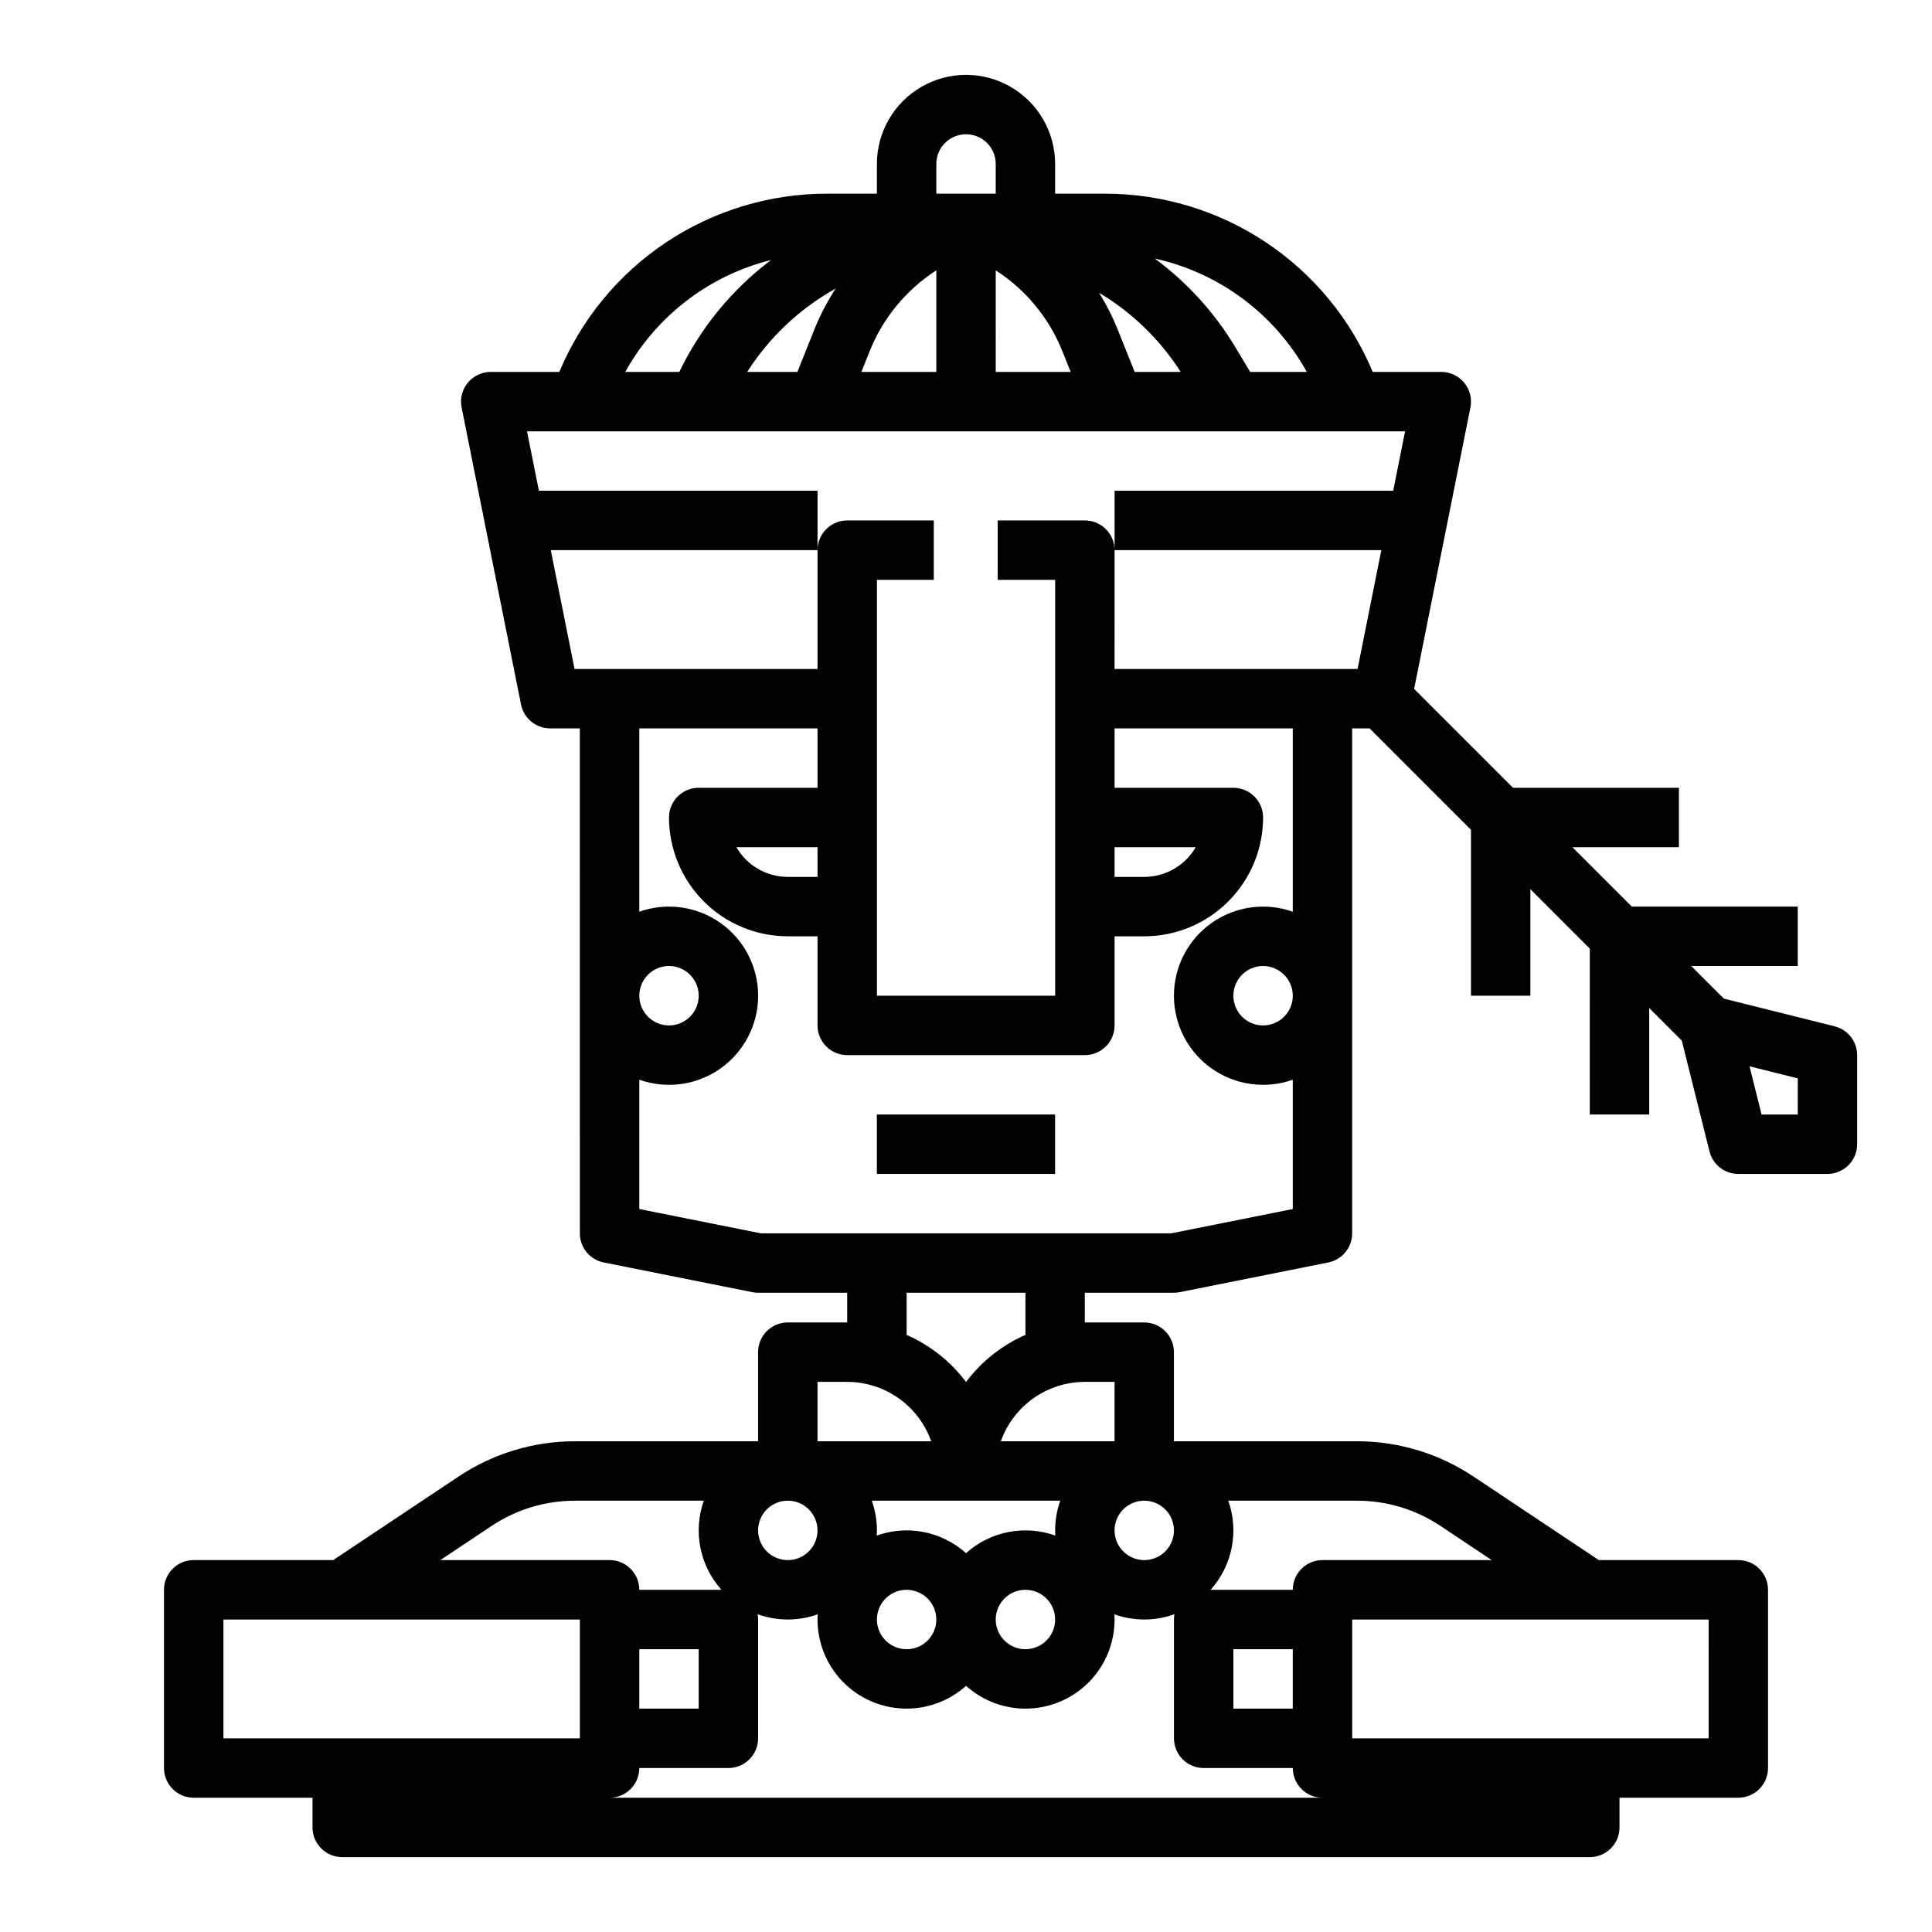 <?xml version="1.0" encoding="UTF-8"?>
<!-- The Best Svg Icon site in the world: iconSvg.co, Visit us! https://iconsvg.co -->
<svg fill="#000000" width="800px" height="800px" version="1.1" viewBox="144 144 512 512" xmlns="http://www.w3.org/2000/svg">
 <g>
  <path d="m630.2 415.98-29.371-7.344-8.637-8.633h28.227v-15.746h-43.969l-15.742-15.742h28.223v-15.746h-43.969l-26.203-26.203 14.918-74.586c0.461-2.312-0.137-4.711-1.633-6.535-1.496-1.824-3.731-2.883-6.09-2.883h-18.172c-5.848-14-15.707-25.957-28.336-34.363-12.633-8.406-27.469-12.883-42.641-12.871h-13.188v-7.871c0-8.438-4.5-16.234-11.809-20.453-7.305-4.219-16.309-4.219-23.613 0-7.309 4.219-11.809 12.016-11.809 20.453v7.871h-13.188c-15.172-0.012-30.008 4.465-42.637 12.871s-22.488 20.363-28.336 34.363h-18.176c-2.359 0-4.594 1.059-6.09 2.879-1.496 1.824-2.094 4.223-1.629 6.535l15.742 78.719v0.004c0.738 3.68 3.969 6.328 7.719 6.328h7.871l0.004 133.82c-0.004 3.75 2.648 6.984 6.328 7.719l39.359 7.871c0.508 0.102 1.023 0.152 1.543 0.152h23.617v7.871h-15.746c-4.348 0-7.871 3.527-7.871 7.875v23.617l-48.484-0.004c-11.004-0.008-21.766 3.25-30.918 9.363l-33.188 22.125h-36.98c-4.348 0-7.871 3.527-7.871 7.875v47.23c0 2.09 0.832 4.09 2.305 5.566 1.477 1.477 3.481 2.305 5.566 2.305h31.488v7.875c0 2.086 0.832 4.09 2.309 5.566 1.477 1.473 3.477 2.305 5.566 2.305h330.62c2.086 0 4.09-0.832 5.566-2.305 1.477-1.477 2.305-3.481 2.305-5.566v-7.871h31.488v-0.004c2.086 0 4.09-0.828 5.566-2.305 1.477-1.477 2.305-3.477 2.305-5.566v-47.23c0-2.09-0.828-4.09-2.305-5.566-1.477-1.477-3.481-2.309-5.566-2.309h-36.977l-33.191-22.125c-9.152-6.113-19.91-9.371-30.918-9.363h-48.484v-23.613c0-2.09-0.828-4.09-2.305-5.566-1.477-1.477-3.477-2.309-5.566-2.309h-15.742v-7.871h23.617-0.004c0.52 0 1.035-0.051 1.547-0.152l39.359-7.871c3.68-0.734 6.328-3.969 6.328-7.719v-133.82h4.609l26.879 26.875v43.973h15.742v-28.227l15.742 15.742 0.004 43.973h15.742v-28.227l8.637 8.637 7.344 29.371c0.875 3.504 4.023 5.961 7.637 5.961h23.617c2.086 0 4.09-0.828 5.566-2.305 1.473-1.477 2.305-3.477 2.305-5.566v-23.617c0-3.609-2.461-6.758-5.965-7.637zm-139.89-173.42h-15l-3.902-6.504c-5.504-9.18-12.77-17.18-21.379-23.539 17.113 3.773 31.785 14.715 40.281 30.043zm-124.84-22.094c-2.231 3.406-4.117 7.019-5.633 10.793l-4.519 11.301h-13.301c5.863-9.195 13.922-16.789 23.453-22.094zm8.988 16.641h-0.004c3.523-8.816 9.703-16.316 17.68-21.461v26.914h-19.859zm33.422-21.461c7.981 5.144 14.16 12.645 17.68 21.465l2.18 5.449h-19.859zm36.816 26.914-4.519-11.297c-1.348-3.359-2.988-6.594-4.906-9.668 8.742 5.211 16.145 12.387 21.621 20.965zm-52.562-55.105c0-4.348 3.527-7.871 7.875-7.871s7.871 3.523 7.871 7.871v7.871h-15.746zm-43.797 25.445c-10.355 7.805-18.691 17.977-24.312 29.66h-14.324c8.211-14.812 22.203-25.555 38.637-29.66zm20.184 297.31c4.879 0.008 9.641 1.523 13.625 4.34 3.988 2.82 7.004 6.805 8.637 11.402h-30.137v-15.742zm86.594 39.359h-0.004c0 3.184-1.918 6.055-4.859 7.273-2.941 1.219-6.328 0.543-8.578-1.707s-2.926-5.637-1.707-8.578c1.219-2.941 4.09-4.859 7.273-4.859 4.348 0.004 7.867 3.527 7.871 7.871zm-31.445 1.367-0.004 0.004c-3.996-1.426-8.305-1.746-12.469-0.926-4.168 0.82-8.031 2.75-11.188 5.59-3.16-2.84-7.023-4.769-11.188-5.59-4.164-0.82-8.473-0.5-12.473 0.926 0.027-0.453 0.043-0.91 0.043-1.367v-0.004c0-2.68-0.457-5.344-1.355-7.871h49.941c-0.898 2.527-1.355 5.191-1.355 7.871 0 0.461 0.02 0.914 0.043 1.371zm-0.047 22.25c0 3.184-1.918 6.055-4.859 7.273s-6.328 0.543-8.578-1.707c-2.25-2.254-2.926-5.637-1.707-8.578s4.09-4.859 7.273-4.859c4.348 0.004 7.867 3.523 7.871 7.871zm-31.488 0c0 3.184-1.918 6.055-4.859 7.273s-6.324 0.543-8.578-1.707c-2.25-2.254-2.926-5.637-1.707-8.578s4.09-4.859 7.273-4.859c4.348 0.004 7.867 3.523 7.871 7.871zm-31.488-23.617c0 3.184-1.918 6.055-4.859 7.273s-6.324 0.543-8.578-1.707c-2.25-2.25-2.926-5.637-1.707-8.578 1.219-2.941 4.09-4.859 7.273-4.859 4.348 0.004 7.867 3.527 7.871 7.871zm-86.41-1.156c6.566-4.387 14.289-6.723 22.184-6.715h34.094c-1.414 3.992-1.727 8.293-0.906 12.449 0.824 4.156 2.754 8.016 5.586 11.168h-21.777c0-2.09-0.828-4.09-2.305-5.566-1.477-1.477-3.481-2.309-5.566-2.309h-44.852zm39.18 32.645h15.742v15.742l-15.742 0.004zm-110.21-7.871h94.465v31.488h-94.465zm102.34 47.23c2.086 0 4.09-0.828 5.566-2.305 1.477-1.477 2.305-3.477 2.305-5.566h23.617c2.086 0 4.09-0.828 5.566-2.305 1.477-1.477 2.305-3.481 2.305-5.566v-31.488c-0.004-0.469-0.047-0.938-0.133-1.398 5.144 1.855 10.77 1.863 15.918 0.027-0.027 0.453-0.043 0.91-0.043 1.367v0.004c-0.004 6.113 2.367 11.988 6.609 16.391 4.242 4.402 10.027 6.988 16.137 7.211 6.109 0.223 12.066-1.938 16.617-6.019 4.551 4.082 10.508 6.242 16.617 6.019 6.109-0.223 11.895-2.809 16.137-7.211 4.242-4.402 6.609-10.277 6.606-16.391 0-0.461-0.016-0.914-0.043-1.367v-0.004c5.148 1.836 10.773 1.828 15.918-0.027-0.086 0.461-0.129 0.93-0.133 1.398v31.488c0 2.086 0.832 4.09 2.309 5.566 1.473 1.477 3.477 2.305 5.566 2.305h23.617-0.004c0 2.09 0.832 4.09 2.305 5.566 1.477 1.477 3.481 2.305 5.566 2.305zm181.05-23.617-15.742 0.004v-15.746h15.742zm110.21 7.871-94.461 0.004v-31.488h94.465zm-71.027-56.258 13.543 9.027h-44.852c-4.348 0-7.871 3.527-7.871 7.875h-21.777c2.832-3.152 4.762-7.012 5.586-11.168 0.824-4.156 0.512-8.457-0.906-12.449h34.094c7.898-0.008 15.617 2.328 22.184 6.715zm-86.41-38.203v15.742h-30.137c1.633-4.598 4.652-8.582 8.637-11.402 3.984-2.816 8.746-4.332 13.629-4.34zm-23.617-12.449c-6.234 2.738-11.656 7.035-15.742 12.477-4.09-5.441-9.512-9.738-15.746-12.477v-11.168h31.488zm70.848-112.15v0.004c-7.227-2.559-15.25-1.449-21.512 2.977-6.262 4.426-9.984 11.617-9.984 19.285 0 7.668 3.723 14.859 9.984 19.285s14.285 5.535 21.512 2.977v34.262l-32.266 6.453h-108.65l-32.266-6.453v-34.262c7.231 2.559 15.25 1.449 21.512-2.977s9.984-11.617 9.984-19.285c0-7.668-3.723-14.859-9.984-19.285-6.262-4.426-14.281-5.535-21.512-2.977v-48.586h47.23v15.742h-31.488c-4.348 0-7.871 3.523-7.871 7.871 0.012 8.352 3.332 16.355 9.234 22.258 5.902 5.902 13.906 9.223 22.254 9.23h7.871v23.617c0 2.09 0.832 4.09 2.309 5.566 1.477 1.477 3.477 2.305 5.566 2.305h62.977c2.086 0 4.09-0.828 5.566-2.305 1.473-1.477 2.305-3.477 2.305-5.566v-23.617h7.871c8.348-0.008 16.352-3.328 22.254-9.23 5.906-5.902 9.227-13.906 9.234-22.258 0-2.086-0.828-4.09-2.305-5.566-1.477-1.473-3.481-2.305-5.566-2.305h-31.488v-15.742h47.23zm0 22.266c0 3.184-1.918 6.055-4.859 7.273-2.941 1.219-6.328 0.543-8.578-1.707-2.25-2.254-2.926-5.637-1.707-8.578s4.09-4.859 7.273-4.859c4.344 0.004 7.867 3.523 7.871 7.871zm-173.18 0c0-3.184 1.918-6.055 4.859-7.273s6.328-0.543 8.578 1.707c2.254 2.25 2.926 5.637 1.707 8.578-1.219 2.941-4.09 4.859-7.273 4.859-4.344-0.004-7.867-3.527-7.871-7.871zm47.23-31.488h-7.871c-5.621-0.004-10.816-3.004-13.629-7.871h21.5zm78.719-7.871h21.508c-2.816 4.867-8.008 7.867-13.633 7.871h-7.871zm0-47.23 0.004-31.492c0-2.086-0.832-4.09-2.305-5.566-1.477-1.477-3.481-2.305-5.566-2.305h-23.105v15.742l15.23 0.004v110.21h-47.23v-110.21h15.066v-15.746h-22.938c-4.348 0-7.875 3.523-7.875 7.871v31.488h-64.391l-6.297-31.488h70.688v-15.742h-73.84l-3.148-15.742 232.7-0.004-3.148 15.742-73.84 0.004v15.742h70.691l-6.297 31.488zm181.06 118.08h-9.598l-3.191-12.793 12.793 3.199z"/>
  <path d="m376.38 439.36h47.23v15.742h-47.23z"/>
 </g>
</svg>